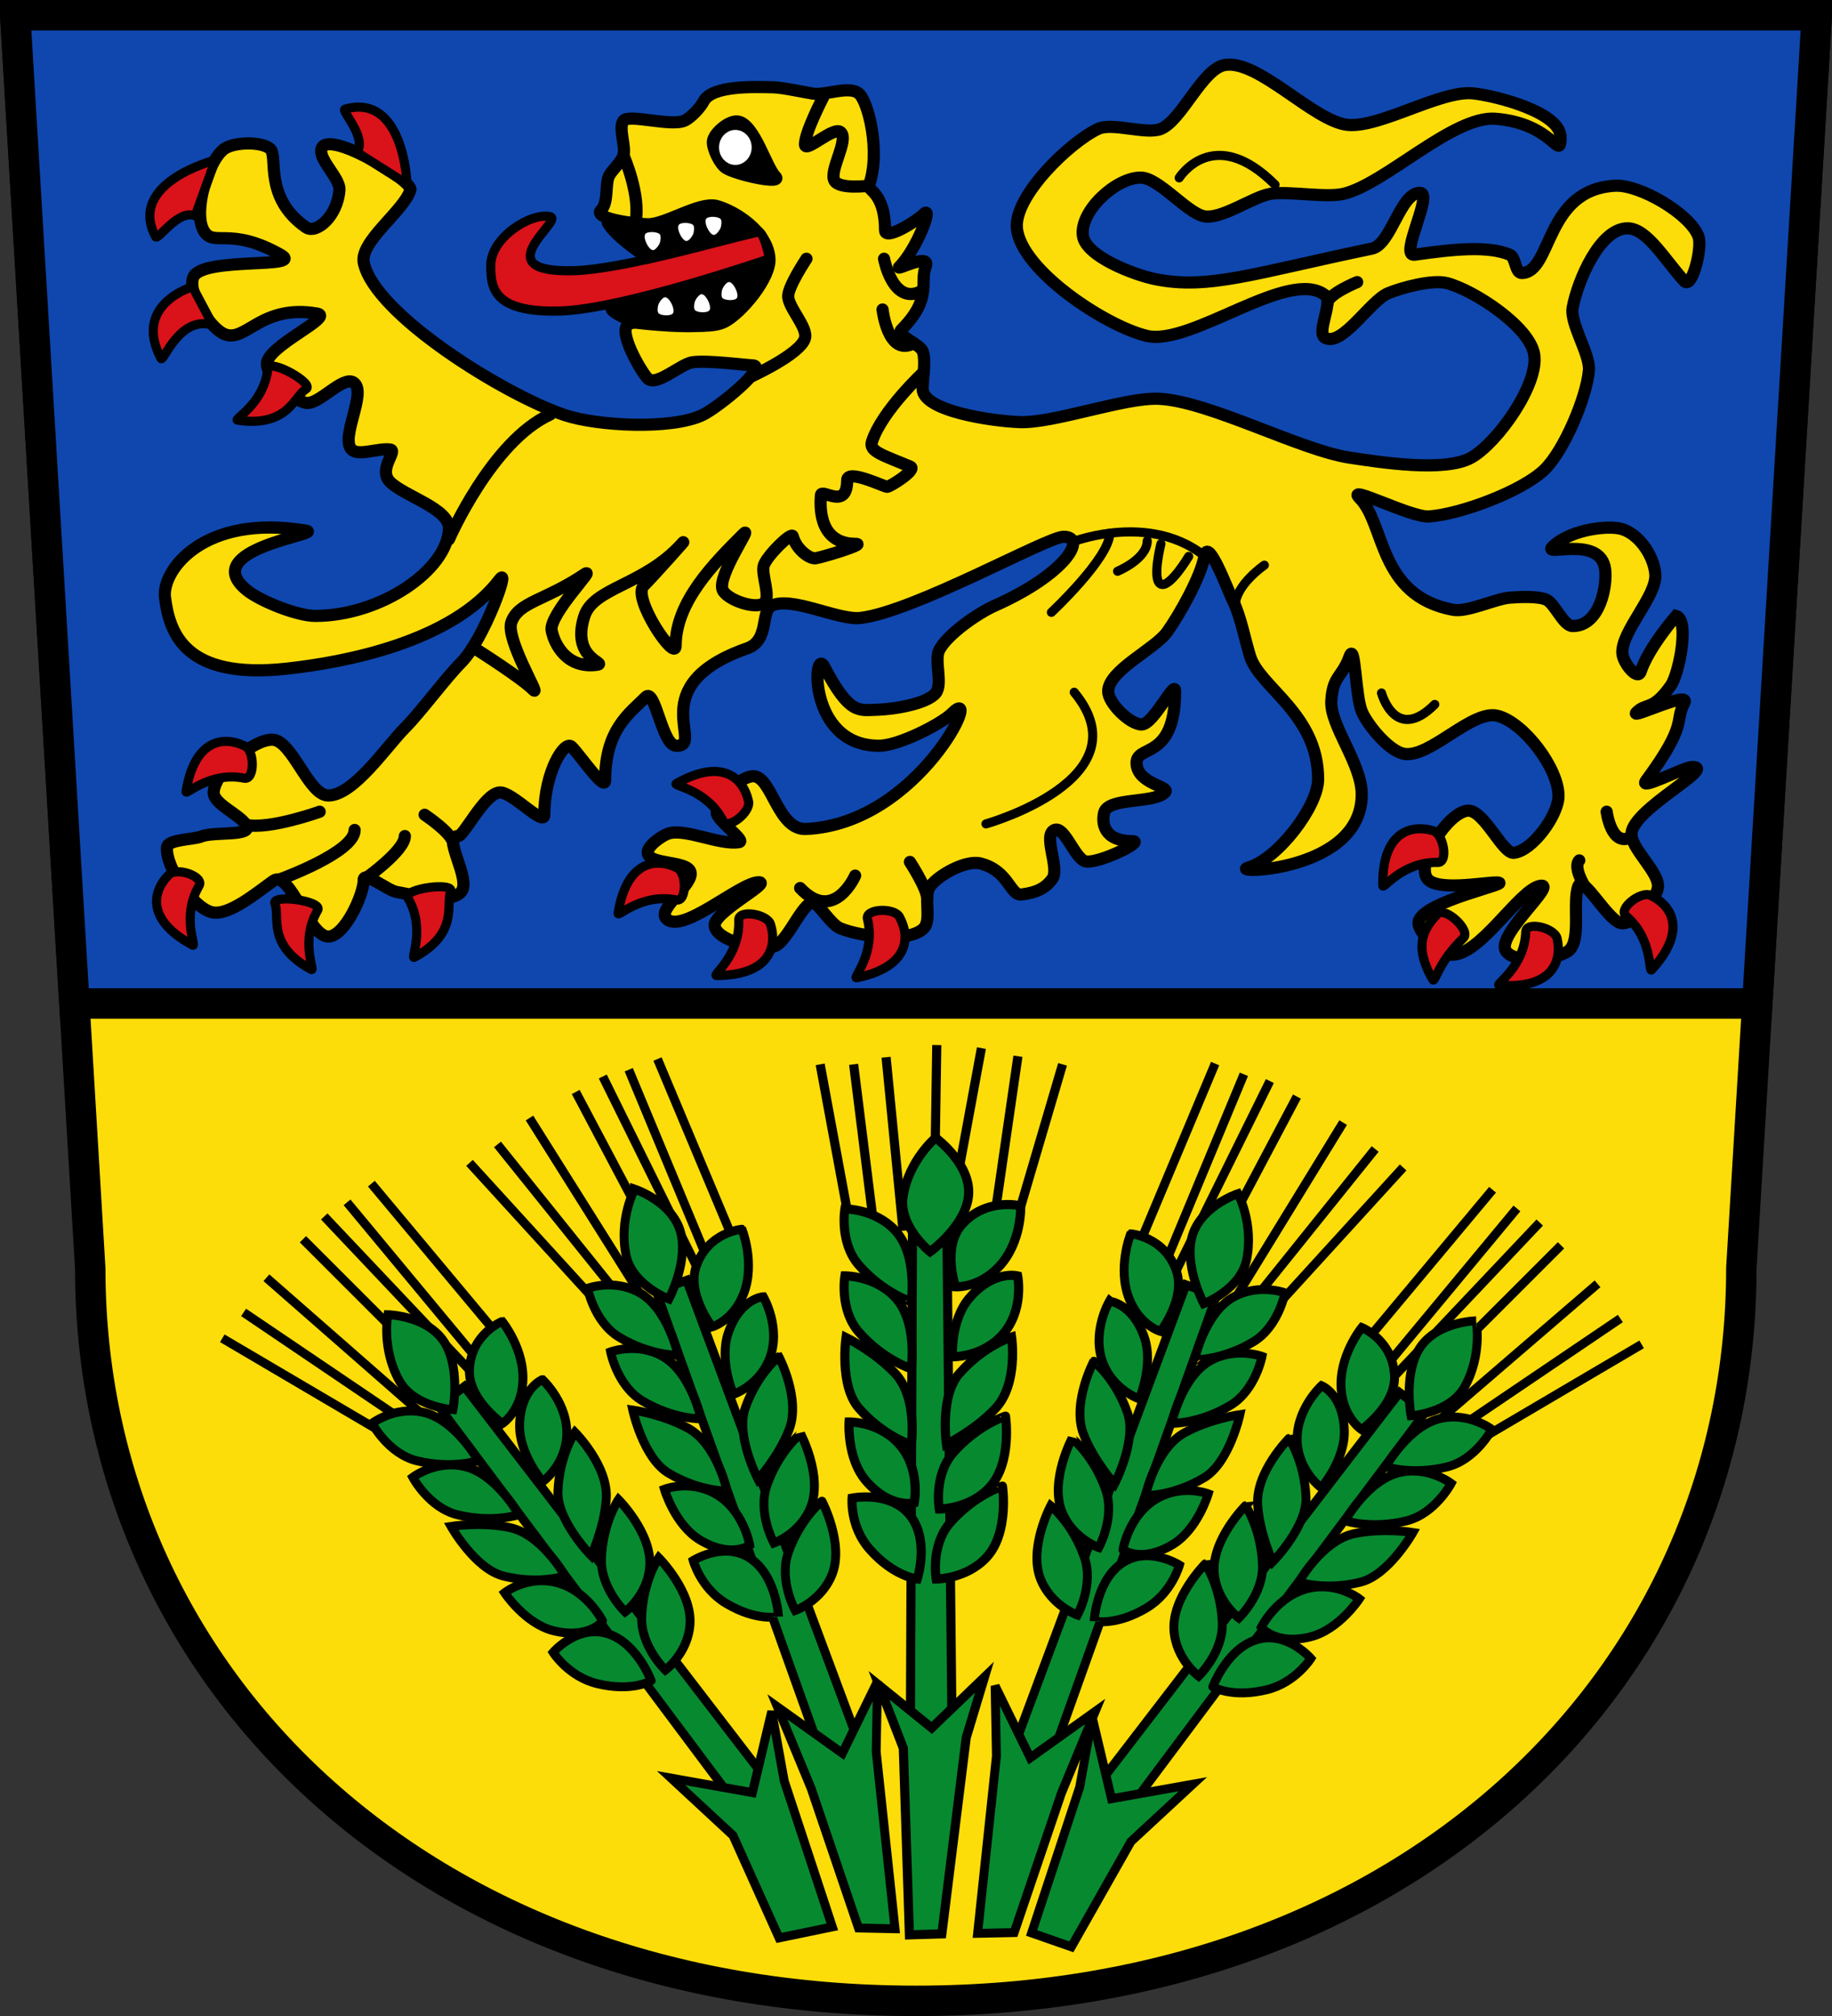 <?xml version="1.0" encoding="utf-8"?>
<!-- Generator: Adobe Illustrator 13.0.0, SVG Export Plug-In . SVG Version: 6.00 Build 14948)  -->
<!DOCTYPE svg PUBLIC "-//W3C//DTD SVG 1.1//EN" "http://www.w3.org/Graphics/SVG/1.1/DTD/svg11.dtd">
<svg version="1.1"
	 id="Wappen_Landkreis_Wolfenbüttel" xmlns:rdf="http://www.w3.org/1999/02/22-rdf-syntax-ns#" xmlns:dc="http://purl.org/dc/elements/1.1/" xmlns:inkscape="http://www.inkscape.org/namespaces/inkscape" xmlns:cc="http://creativecommons.org/ns#" xmlns:sodipodi="http://sodipodi.sourceforge.net/DTD/sodipodi-0.dtd" xmlns:svg="http://www.w3.org/2000/svg" inkscape:output_extension="org.inkscape.output.svg.inkscape" inkscape:version="0.46" sodipodi:version="0.32" sodipodi:docname="Wappen Landkreis Oldenburg_rasukopiert.svg"
	 xmlns="http://www.w3.org/2000/svg" xmlns:xlink="http://www.w3.org/1999/xlink" x="0px" y="0px" width="602.127px"
	 height="662.361px" viewBox="0 0 602.127 662.361" enable-background="new 0 0 602.127 662.361" xml:space="preserve">
<rect x="0" y="0" width="602.127" height="662.361" fill="#333333" stroke="none"/>
<g id="Schild_2_">
	<path id="Schild" fill="#FCDD09" stroke="#000000" stroke-width="10" d="M5,5l24.658,411.636
		c0,133.453,108.441,240.728,271.413,240.728c162.973,0,271.261-107.272,271.261-240.728L597.127,5H5z"/>
	<path id="Schildkopf" fill="#0F47AF" stroke="#000000" stroke-width="10" d="M577.571,329.681L597.127,5H5l19.449,324.681H577.571z
		"/>
</g>
<g id="Löwe">
	<path fill="#FCDD09" stroke="#000000" stroke-width="4" d="M204.897,39.681c1.692-2.309,15.38,1.914,20,0
		c2.069-0.857,5.32-4.336,6.333-6.333c2.744-5.411,17.038-4.798,23-4.667c2.977,0.066,10.048,1.617,12.99,2.081
		c4.116,0.649,11.771-2.703,15.01-0.081c3.112,2.52,7.333,19.333,3.333,30.333c-0.528,1.452,5.333,2.333,5.333,14.667
		c0,3.436,10.278-2.945,12.667-5.333c3.375-3.375-2.167,11.5-8,17.333c-1.532,1.532,10.661-5.006,8.667,0
		c-2.051,5.147,2.333,10.333-8,20.667c-1.75,1.75,6.053,4.714,7,7c1.18,2.848,0,9.25,0,12.333c0,7.394,23.013,10.694,32,11
		c11.238,0.383,34.434-8.174,45.667-7.667c16.378,0.74,46.454,16.889,62.666,19.333c9.889,1.491,31.284,4.902,40,0
		c8.67-4.876,22.357-24.197,20.667-34c-1.57-9.106-19.728-20.991-28.667-23.333c-4.744-1.243-14.805,1.451-19.333,3.333
		c-5.851,2.432-15.038,17.575-20.667,14.667c-3.109-1.606,2.735-11.816,0-14c-11.754-9.383-44.036,16.821-58.666,13.333
		c-13.472-3.212-41.322-21.549-42.667-35.333c-1.023-10.493,17.143-28.147,26.667-32.667c4.667-2.215,15.894,1.977,20.666,0
		c6.859-2.841,13.678-19.774,21-21c11.064-1.853,29.177,18.499,40.334,19.667c10.593,1.109,30.745-11.496,41.333-10.333
		c7.965,0.874,28.667,6.333,28.667,14.333c0,8.489-2.207-4.464-21.334-6c-13.894-1.115-36.426,21.5-50,24.667
		c-5.843,1.363-18.077-0.961-24,0c-5.723,0.929-16.357,8.665-22,7.333c-5.735-1.354-14.774-12.667-20.666-12.667
		c-8.132,0-19.977,10.927-19,19c0.831,6.866,16.891,12.941,23.666,14.333c17.64,3.625,32.667-1.968,71.334-10
		c6.346-1.318,9.322-18.333,15.804-18.333c4.567,0-6.949,21.064-1.804,20.333c12.841-1.825,24.097-2.998,31.333,0
		c1.96,0.812,1.758,6,3.879,6c10.136,0,7.454-27.465,30.788-28.667c7.993-0.412,24.532,9.17,27.333,16.667
		c1.347,3.604-2.074,17.51-4.667,14.667c-6.346-6.96-12.233-17.364-18.666-17.333c-9.067,0.043-16.304,17.092-18,26
		c-0.998,5.242,5.785,15.35,5.333,20.667c-0.758,8.92-8.216,26.459-14.667,32.667c-7.382,7.103-27.775,14.695-38,15.333
		c-5.851,0.366-27.612-10.946-22.666-6c8.449,8.449,6,32,30.666,36.667c4.689,0.887,13.908-3.629,18.667-4
		c2.995-0.233,9.257-0.559,12,0.667c2.798,1.25,5.603,8.667,8.667,8.667c9.025,0,11.374-13.339,10.666-18.667
		c-1.506-11.333-20.66-4.007-17.333-7.333c5.296-5.296,16.707-7.042,21.916-6.083c6.144,1.13,11.452,8.854,11.917,15.083
		c0.532,7.13-11.365,18.87-10.833,26c0.236,3.173,4.997,9.02,6,6c2.692-8.109,11.667-18.333,11.667-18.333
		c4.48,1.305,0.932,19.1-1.759,22.913c-5.958,8.445-7.991,5.504-11.241,8.754c-2.695,2.695,18.166-7.583,15.666-3
		c-3.326,6.098,1.5,6.417-12.542,25.458c-2.702,3.664,12.4-4.5,15.209-4.5c8.2,0-19.153,13.551-20,21.708
		c-0.516,4.968,9.504,13.076,8.667,18c-0.691,4.067-7.542,11.667-11.667,11.667c-4.36,0-12.816-16.1-14.417-12.334
		c-2.15,5.06,1.083,17.95-3.25,21.333c-4.072,3.179-18.005,4.428-20.666,0c-3.111-5.176,17.277-22.397,11.333-21.333
		c-6.986,1.25-20.072,23.453-29.375,22.625c-3.287-0.293-11.015-7.348-10.625-10.625c0.831-6.982,32.615-13.083,25.583-13.083
		c-4.417,0-20.299,3.063-22.916-1.583c-3.156-5.604,6.948-21.229,13.333-22c5.382-0.65,11.583,14.247,15.333,13.833
		c6.163-0.679,14.528-12.301,14.667-18.5c0.202-9.012-11.269-24.262-20-26.5c-8.377-2.147-22.119,13.812-30.667,12.5
		c-4.893-0.751-12.105-9.427-14-14c-2.104-5.082-2.15-23.18-4-18c-2.5,7-5.533,6.25-6,14.667c-0.446,8.051,10,20.498,10,30.667
		c0,25.667-44.462,26.096-37.25,24c9.75-2.833,22.907-20.127,22.917-29c0.023-21.333-19.095-30.098-22.333-40.333
		c-1.571-4.967-3.161-13.2-5.459-17.875c-1.924-3.913-8.375-21.625-9.541-15.125c-1.23,6.86-8.273,19.335-12.334,25
		c-3.981,5.555-19.148,12.5-19.333,19.333c-0.104,3.888,7.111,11,11,11s11-14.889,11-11c0,23.334-13.167,17.234-12.667,24
		c0.492,6.667,11.318,7.349,9.334,9.333c-3.727,3.727-18.789,1.537-20,6.667c-0.759,3.211-0.334,9.333,9.333,9.333
		c4.18,0-11.227,7.446-15.333,6.667c-3.589-0.682-6.972-11.764-10.333-10.333c-3.911,1.665,1.785,12.527-0.667,16
		c-2.128,3.014-5.129,4.597-10.162,5.191c-3.745,0.442-4.172-7.857-13.504-10.191c-4.709-1.177-13.578,3.625-16.501,7.5
		c-2.409,3.193,0.661,11.005-2.167,13.833c-4.832,4.832-21.02,2.615-27.333,0c-2.613-1.083-5.171-5.171-8-8
		c-3.5-3.5-9.177,12.888-14,14c-4.982,1.149-18.185-1.685-19.333-6.667c-1.006-4.364,18.978-14.5,14.5-14.5
		c-6.222,0-25.536,17.575-30.5,11.833c-2.828-3.271,9.452-11.261,8-15.333c-1.279-3.587-13.28-2.261-14-6
		c-0.423-2.199,4.265-5.477,6.333-6.333c5.466-2.264,17.045,3.738,23.667,2.667c2.502-0.405-7.304-7.132-7.333-9.667
		c-0.049-4.242,7.757-12,12-12c6.128,0,8.009,17.75,17.333,17.333c37.334-1.667,58.823-48.823,48.001-38
		c-3.397,3.397-17.435,10.667-24,10.667c-23.667,0-21.652-33.012-18-26c8.333,16,11.528,14.275,17.167,14.167
		c5.499-0.106,16.615-1.904,19.5-5.5c2.398-2.99-0.615-10.773,1.167-14.167c2.729-5.199,12.798-12.122,18.167-14.5
		c23.333-10.333,30.68-22.667,22.666-22.667c-5.333,0-48.851,24.473-66.667,26.667c-7.346,0.904-22.695-7.273-29.333-4
		c-3.616,1.783-0.603,11.412-8,14c-34.867,12.201-13.438,32.354-23.333,32c-4.714-0.168-6.833-19.167-10-16
		c-5.376,5.376-13.333,10.667-13.333,27.333c0,3.889-8.25-8.25-11-11c-2.348-2.348-9,8.333-9,22.333
		c0,4.099-10.576-7.607-14.667-7.333c-5.028,0.336-11.732,14.333-13.667,14.333c-5.426,0,4.465,14.158,1,18.333
		c-3.406,4.104-16.085,0.952-21.333,0c-2.803-0.508-10.667-6.848-10.667-4c0,4.667-5.913,18.014-11.333,18.667
		c-6.436,0.775-13.049-22.087-18.333-18.333c-5.632,4-14.807,11.74-20.333,10.333c-6.272-1.596-15.258-14.888-14.667-21.333
		c0.237-2.582,8.771-2.508,11.167-3.5c4.312-1.786,17.292,0.132,14.833-3.833c-2.161-3.484-10.769-6.897-10.667-10.667
		c0.177-6.489,12.844-17.51,19.333-17.333c6.479,0.177,11.852,18.333,18.333,18.333c8.368,0,19.25-16.25,25.167-22.167
		c5-5,13.5-16.5,18.5-21.5c7.5-7.5,16.362-32.207,12.667-27.333c-15.667,20.667-51.137,27.279-70,29.333
		c-33.667,3.667-38.515-11.852-40-23.333c-1.149-8.883,12.667-27.667,46.333-22c6.218,1.046-35.957,6-19.5,19.5
		c4.481,3.676,16.705,8.5,22.5,8.5c21.667,0,43.553-15.124,44-28.667c0.216-6.564-14.689-10.689-19.333-15.333
		c-4.167-4.167,2.643-10.317,0-10.667c-3.945-0.522-10.462,2.273-12.667,0c-3.832-3.95,5.21-18.896,0.667-22
		c-3.515-2.401-11.488,7.477-15.667,6.667c-4.455-0.864-12.833-8.295-12.833-12.833c0-5.833,22.398-15.482,16.5-16.5
		c-18.667-3.222-23.543,9.955-30.667,6.667c-4.807-2.219-12.131-13.82-10-18.667c2.978-6.771,37-2.635,28.667-7.333
		c-16.916-9.537-22.091-2.203-25.333-8c-3.354-5.997,1.25-22.438,6.667-26.667c3.021-2.359,12.623-2.71,15.333,0
		c2.475,2.475-2.287,15.954,11.667,25.667c3.391,2.36,10.412-3.667,11-12.333c0.237-3.496-6-9.163-6-12.667
		c0-8.667,30.222,9.627,29.333,12.667c-1.997,6.834-16.826,17.038-15.333,24c3.644,17,46.378,43.407,66,50
		c10.743,3.61,35.103,4.875,45.333,0c5.213-2.484,22.108-16.333,16.333-16.333c-1.667,0-14.798-1.73-19.667-1
		c-3.858,0.579-11.908,8.092-14.667,5.333c-2.167-2.167-10.46-16.385-6-18c6.331-2.292,24.411,3.003,31.333-0.667
		c5.598-2.967,15.028-14.341,14.667-20.667c-0.515-9-11.416-15.738-17.333-17.333c-5.66-1.526-16.806,6.107-22.667,6
		c-4.006-0.073-18.167-1.833-15.333-4.667c2.523-2.523,1.25-8.791,2.667-11.333c1.147-2.06,3.958-4.418,4.667-6.667
		C205.762,48.27,203.197,42.001,204.897,39.681z"/>
	<path fill="none" stroke="#000000" stroke-width="3" stroke-linecap="round" stroke-linejoin="round" stroke-miterlimit="60" d="
		M353.064,227.431c23.549,28.502-29,43.25-29,43.25"/>
	<path fill="none" stroke="#000000" stroke-width="3" stroke-linecap="round" stroke-linejoin="round" stroke-miterlimit="60" d="
		M415.564,185.681c0,0-9.563,6.5-9.563,13.379"/>
	<path fill="none" stroke="#000000" stroke-width="3" stroke-linecap="round" stroke-linejoin="round" stroke-miterlimit="60" d="
		M454.064,227.681c0,0,4.5,16.75,17.5,3.75"/>
	<path fill="none" stroke="#000000" stroke-width="3" stroke-linecap="round" stroke-linejoin="round" stroke-miterlimit="60" d="
		M387.564,58.431c0,0,11.25-18,31.5,2.25"/>
	<path fill="none" stroke="#000000" stroke-width="3" stroke-linecap="round" stroke-linejoin="round" stroke-miterlimit="60" d="
		M352.616,178c0,0,4.997-1.947,12.139-2.827c8.894-1.096,21.112-0.535,31.143,7.507"/>
	<path fill="none" stroke="#000000" stroke-width="3" stroke-linecap="round" stroke-linejoin="round" stroke-miterlimit="60" d="
		M345.564,201.181c0,0,19.191-17.927,19.191-26.007"/>
	<path fill="none" stroke="#000000" stroke-width="3" stroke-linecap="round" stroke-linejoin="round" stroke-miterlimit="60" d="
		M381.564,178.681c0,0-3.061,11.982,0,13.25c2.98,1.234,9.125-9.125,9.125-9.125"/>
	<path fill="none" stroke="#000000" stroke-width="3" stroke-linecap="round" stroke-linejoin="round" stroke-miterlimit="60" d="
		M367.314,187.681c0,0,9.75-4,9.75-10"/>
	<path fill="none" stroke="#000000" stroke-width="4" stroke-linecap="round" stroke-linejoin="round" stroke-miterlimit="60" d="
		M147.564,177.181c0,0,14-32.25,33.25-41"/>
	<path fill="none" stroke="#000000" stroke-width="4" stroke-linecap="round" stroke-linejoin="round" stroke-miterlimit="60" d="
		M157.064,213.681c0,0,14.289,9.039,18.25,13c2.625,2.625-9.188-16.73-7.25-22.25c2.376-6.771,11-7,24-15.75
		c4.438-2.987-11.794,13.254-10.75,18.5c0.905,4.548,5,12.5,14.75,11.25c4.089-0.524-8.617-1.748-4-16c3.07-9.478,19.5-10,32-23.75
		c3.125-3.438-8.875,10.125-12.5,13.75c-3.954,3.954,10.5,25.342,10.5,19.75c0-14.5,12.566-27.066,22.25-36.75
		c3.481-3.481-8.927,14.084-6.75,18.5c1.564,3.174,10.647,6.343,13.5,4.25c2.52-1.849-1.024-9.547,0-12.5
		c1.1-3.173,9.093-11.038,9.5-9.5c1.125,4.25,5.25,7.25,7.25,7.25c1.414,0,17.078-4.75,13.5-4.75c-11.75,0-11.899-11.09-11.5-16
		c0.193-2.378,8.625,5.125,8.625-4.875c0-3.881,12.125,2.125,13.125,2.125s9.953-5.646,7.625-6.625
		c-8.875-3.732-13.625-4.962-12.625-8.125c3.219-10.183,17.054-22.961,17.054-22.961"/>
	<path fill="none" stroke="#000000" stroke-width="4" stroke-linecap="round" stroke-linejoin="round" stroke-miterlimit="60" d="
		M446.064,92.681c0,0-9.769,3.981-9.769,6.983"/>
	<path fill="none" stroke="#000000" stroke-width="4" stroke-linecap="round" stroke-linejoin="round" stroke-miterlimit="60" d="
		M265.064,85.014c0,0-5.858,8.778-6,12.167c-0.158,3.757,6.58,10.398,5.5,14c-1.579,5.267-17.979,12.671-17.979,12.671"/>
	<path fill="none" stroke="#000000" stroke-width="4" stroke-linecap="round" stroke-linejoin="round" stroke-miterlimit="60" d="
		M290.064,101.681c0,0,1.789,15.789,10.297,11.059"/>
	<path fill="none" stroke="#000000" stroke-width="4" stroke-linecap="round" stroke-linejoin="round" stroke-miterlimit="60" d="
		M290.564,85.014c0,0,2.951,16.117,12.857,10.334"/>
	<path fill="none" stroke="#000000" stroke-width="4" stroke-linecap="round" stroke-linejoin="round" stroke-miterlimit="60" d="
		M270.564,31.931c0,0-6,11.5-6,15.5c0,3.103,9.471-6.105,11.75-4c2.795,2.582-4.007,12.779-2.007,16.016
		c1.749,2.83,11.257,1.568,11.257,1.568"/>
	<path stroke="#000000" stroke-width="4" stroke-linecap="round" stroke-linejoin="round" stroke-miterlimit="60" d="
		M234.314,46.431c0.251-2.64,5.311-6.977,8.25-6.5c5.373,0.872,9.25,15,12.25,18c2.913,2.913-12.785-0.521-16.25-2.75
		C236.595,53.915,234.092,48.76,234.314,46.431z"/>
	
		<ellipse fill="#FFFFFF" stroke="#FFFFFF" stroke-width="4" stroke-linecap="round" stroke-linejoin="round" stroke-miterlimit="60" cx="241.689" cy="48.431" rx="3.375" ry="3.75"/>
	<path fill="none" stroke="#000000" stroke-width="4" stroke-linecap="round" stroke-linejoin="round" stroke-miterlimit="60" d="
		M204.897,51.014c0,0,5.917,13.304,3.896,22.349"/>
	<path fill="none" stroke="#000000" stroke-width="4" stroke-linecap="round" stroke-linejoin="round" stroke-miterlimit="60" d="
		M105.064,266.681c0,0-16.431,5.931-24.167,4.333"/>
	<path fill="none" stroke="#000000" stroke-width="4" stroke-linecap="round" stroke-linejoin="round" stroke-miterlimit="60" d="
		M91.677,289.005c0,0,24.887-8.883,24.887-16.324"/>
	<path fill="none" stroke="#000000" stroke-width="4" stroke-linecap="round" stroke-linejoin="round" stroke-miterlimit="60" d="
		M119.564,289.014c0,0,13.5-9.411,13.5-14.333"/>
	<path fill="none" stroke="#000000" stroke-width="4" stroke-linecap="round" stroke-linejoin="round" stroke-miterlimit="60" d="
		M139.564,267.681c0,0,9.389,6.22,9.389,9.572"/>
	<path fill="none" stroke="#000000" stroke-width="4" stroke-linecap="round" stroke-linejoin="round" stroke-miterlimit="60" d="
		M299.064,283.181c0,0,5.669,8.674,5.669,11.99"/>
	<path fill="none" stroke="#000000" stroke-width="4" stroke-linecap="round" stroke-linejoin="round" stroke-miterlimit="60" d="
		M281.064,287.681c0,0-6.931,15.891-18.083,4.083"/>
	<path fill="none" stroke="#000000" stroke-width="4" stroke-linecap="round" stroke-linejoin="round" stroke-miterlimit="60" d="
		M528.064,266.681c0,0,1.532,12.032,8.238,8.239"/>
	<path fill="none" stroke="#000000" stroke-width="4" stroke-linecap="round" stroke-linejoin="round" stroke-miterlimit="60" d="
		M520.728,291.014c0,0-3.788-6.209-1.664-8.333"/>
	<path fill="#DA121A" stroke="#000000" stroke-width="3" d="M180.814,71.181c-6.14-1.438-19.5,6.75-19.5,16
		c0,6.813,0.25,15.651,22.75,15c20.977-0.607,68.833-17.167,68.833-17.167s-1.769-9.708-4.161-9.031
		c-10.422,2.948-44.603,12.502-59.922,12.947C158.689,89.806,185.553,72.291,180.814,71.181z"/>
	<path stroke="#000000" stroke-width="3" d="M240.064,69.931l-8.209-2.25l-18.374,6.5l-14.167-2.746c0,0-0.237,1.556,0,1.996
		c2.597,4.82,13.419,11.772,13.419,11.772l35.373-8.73L240.064,69.931z"/>
	<path fill="#FFFFFF" d="M212.064,76.931c0.634-1.004,3.91-0.84,4.75,0c0.53,0.53,0.287,2.307,0,3
		c-0.304,0.735-1.459,2.339-2.25,2.25C213.119,82.017,211.288,78.16,212.064,76.931z"/>
	<path fill="#FFFFFF" d="M223.064,73.931c0.634-1.004,3.91-0.84,4.75,0c0.53,0.53,0.287,2.307,0,3
		c-0.304,0.735-1.459,2.339-2.25,2.25C224.119,79.017,222.288,75.16,223.064,73.931z"/>
	<path fill="#FFFFFF" d="M232.064,71.931c0.634-1.004,3.91-0.84,4.75,0c0.53,0.53,0.287,2.307,0,3
		c-0.304,0.735-1.459,2.339-2.25,2.25C233.119,77.017,231.288,73.16,232.064,71.931z"/>
	<path stroke="#000000" stroke-width="3" d="M200.545,101.829c1.242,2.098,8.549,4.69,8.549,4.69s20.598,2.563,26.785,0
		c5.244-2.172,16.053-16.053,16.053-16.053l-1.29-3.932l-45.597,14.378l-4.5,0.583C200.545,101.495,200.502,101.757,200.545,101.829
		z"/>
	<path fill="#FFFFFF" d="M221.206,102.894c-0.628,1.007-3.905,0.863-4.75,0.028c-0.533-0.527-0.301-2.306-0.018-3
		c0.3-0.737,1.446-2.348,2.237-2.264C220.12,97.813,221.974,101.66,221.206,102.894z"/>
	<path fill="#FFFFFF" d="M233.206,101.894c-0.628,1.007-3.905,0.863-4.75,0.028c-0.533-0.527-0.301-2.306-0.018-3
		c0.3-0.737,1.446-2.348,2.237-2.264C232.12,96.813,233.974,100.66,233.206,101.894z"/>
	<path fill="#FFFFFF" d="M242.206,97.894c-0.628,1.007-3.905,0.863-4.75,0.028c-0.533-0.527-0.301-2.306-0.018-3
		c0.3-0.737,1.446-2.348,2.237-2.264C241.12,92.813,242.974,96.66,242.206,97.894z"/>
	<path fill="#DA121A" stroke="#000000" stroke-width="3" d="M113.397,35.847c19.445-5.387,20.383,24.616,20.383,24.616
		l-16.47-10.425C120.73,45.014,111.897,36.263,113.397,35.847z"/>
	<path fill="#DA121A" stroke="#000000" stroke-width="3" d="M51.149,77.786c-9.458-17.824,19.634-25.217,19.634-25.217L64.16,70.9
		C58.516,68.646,51.879,79.161,51.149,77.786z"/>
	<path fill="#DA121A" stroke="#000000" stroke-width="3" d="M52.929,117.786c-9.458-17.824,10.339-23.571,10.339-23.571
		l6.721,12.637C59.064,103.347,53.659,119.161,52.929,117.786z"/>
	<path fill="#DA121A" stroke="#000000" stroke-width="3" d="M78.085,138.049c16.646,2.465,18.708-8.024,22.479-10.199
		c3.1-1.788-12.143-10.271-12.53-6.714C86.762,132.815,76.545,137.821,78.085,138.049z"/>
	<path fill="#DA121A" stroke="#000000" stroke-width="3" d="M136.168,314.525c14.832-7.949,10.231-17.599,11.96-21.594
		c1.421-3.284-15.873-1.002-14.063,2.084C140.011,305.148,134.796,315.26,136.168,314.525z"/>
	<path fill="#DA121A" stroke="#000000" stroke-width="3" d="M102.329,318.525c-14.832-7.949-10.231-17.599-11.96-21.594
		c-1.421-3.284,15.873-1.002,14.063,2.084C98.485,309.148,103.7,319.26,102.329,318.525z"/>
	<path fill="#DA121A" stroke="#000000" stroke-width="3" d="M63.329,310.525c-14.832-7.949-13.694-17.273-7.774-23.193
		c2.53-2.53,11.687,0.597,9.876,3.683C59.485,301.148,64.7,311.26,63.329,310.525z"/>
	<path fill="#DA121A" stroke="#000000" stroke-width="3" d="M61.145,260.05c2.675-16.613,11.86-18.58,19.387-14.916
		c3.217,1.566,3.249,11.242-0.259,10.538C68.755,253.357,60.898,261.586,61.145,260.05z"/>
	<path fill="#DA121A" stroke="#000000" stroke-width="3" d="M203.146,300.05c2.675-16.613,11.859-18.58,19.387-14.916
		c3.217,1.566,3.248,11.242-0.26,10.538C210.755,293.357,202.898,301.586,203.146,300.05z"/>
	<path fill="#DA121A" stroke="#000000" stroke-width="3" d="M222.276,257.434c14.652-8.275,21.919-2.324,23.752,5.845
		c0.783,3.491-6.76,9.552-8.397,6.371C232.254,259.205,220.92,258.198,222.276,257.434z"/>
	<path fill="#DA121A" stroke="#000000" stroke-width="3" d="M454.477,290.955c-0.229-16.826,8.479-20.346,16.526-18.035
		c3.438,0.989,5.137,10.515,1.56,10.425C460.819,283.051,454.497,292.51,454.477,290.955z"/>
	<path fill="#DA121A" stroke="#000000" stroke-width="3" d="M281.564,321.252c16.482-3.395,18.047-12.656,14.06-20.018
		c-1.706-3.145-11.374-2.756-10.517,0.719C287.92,313.359,280.04,321.566,281.564,321.252z"/>
	<path fill="#DA121A" stroke="#000000" stroke-width="3" d="M235.484,320.497c16.828-0.043,20.207-8.807,17.767-16.816
		c-1.045-3.422-10.597-4.966-10.45-1.391C243.284,314.028,233.928,320.501,235.484,320.497z"/>
	<path fill="#DA121A" stroke="#000000" stroke-width="3" d="M542.843,318.629c11.369-12.407,7.213-20.83-0.33-24.461
		c-3.226-1.549-10.833,4.43-8.104,6.744C543.37,308.509,541.792,319.775,542.843,318.629z"/>
	<path fill="#DA121A" stroke="#000000" stroke-width="3" d="M492.729,323.688c16.778,1.299,20.846-7.167,19.054-15.344
		c-0.77-3.495-10.168-5.796-10.307-2.221C501.022,317.862,491.179,323.567,492.729,323.688z"/>
	<path fill="#DA121A" stroke="#000000" stroke-width="3" d="M470.901,321.822c-5.845-10.029-3.827-16.121,1.59-21.538
		c2.529-2.53,11.077,5.423,8.492,7.896C472.492,316.301,471.684,323.166,470.901,321.822z"/>
</g>
<g id="Ähren">
	<g id="Ähre_rechts">
		<polygon fill="#078930" stroke="#000000" stroke-width="2.922" points="242.047,592.913 144.124,461.924 152.628,455.516 
			251.897,584.647 		"/>
		<polygon fill="#078930" stroke="#000000" stroke-width="2.922" points="220.564,584.181 247.3,588.955 253.64,562.257 
			257.764,585.149 273.564,633.059 256.064,636.681 240.919,603.036 		"/>
		<line fill="#078930" stroke="#000000" stroke-width="2.922" x1="73.064" y1="439.681" x2="127.651" y2="471.809"/>
		<line fill="#078930" stroke="#000000" stroke-width="2.922" x1="80.064" y1="431.181" x2="133.163" y2="467.102"/>
		<line fill="#078930" stroke="#000000" stroke-width="2.922" x1="87.564" y1="419.793" x2="137.564" y2="463.575"/>
		<line fill="#078930" stroke="#000000" stroke-width="2.922" x1="99.564" y1="407.145" x2="127.157" y2="434.722"/>
		<line fill="#078930" stroke="#000000" stroke-width="2.922" x1="106.564" y1="399.657" x2="154.288" y2="450.09"/>
		<line fill="#078930" stroke="#000000" stroke-width="2.922" x1="114.064" y1="395.021" x2="155.293" y2="444.674"/>
		<line fill="#078930" stroke="#000000" stroke-width="2.922" x1="122.064" y1="388.878" x2="164.064" y2="439.137"/>
		<path fill="#078930" stroke="#000000" stroke-width="2.922" d="M196.24,553.141c-9.424-2.313-14.446-10.262-14.446-10.262
			s7.27-8.434,16.569-6.492c10.67,2.229,15.652,15.816,15.652,15.816S207.747,555.964,196.24,553.141z"/>
		<path fill="#078930" stroke="#000000" stroke-width="2.922" d="M181.985,535.783c-9.424-2.313-16.13-12.495-16.13-12.495
			s6.962-5.482,16.262-3.541c10.67,2.229,15.958,12.864,15.958,12.864S193.49,538.606,181.985,535.783z"/>
		<path fill="#078930" stroke="#000000" stroke-width="2.922" d="M165.56,517.822c-9.424-2.313-17.315-16.343-17.315-16.343
			s9.913-1.566,19.213,0.376c10.669,2.228,18.273,15.936,18.273,15.936S177.066,520.646,165.56,517.822z"/>
		<path fill="#078930" stroke="#000000" stroke-width="2.922" d="M150.372,497.666c-9.424-2.313-14.702-12.311-14.702-12.311
			s7.3-5.599,16.6-3.656c10.669,2.228,18.273,15.936,18.273,15.936S161.877,500.489,150.372,497.666z"/>
		<path fill="#078930" stroke="#000000" stroke-width="2.922" d="M137.006,479.929c-9.424-2.313-14.702-12.312-14.702-12.312
			s7.3-5.598,16.6-3.655c10.669,2.227,18.273,15.936,18.273,15.936S148.511,482.752,137.006,479.929z"/>
		<path fill="#078930" stroke="#000000" stroke-width="2.922" d="M154.288,450.09c-0.375,9.695,10.844,17.596,10.844,17.596
			s5.997-3.89,6.694-13.364c0.799-10.87-6.775-20.179-6.775-20.179S154.744,438.252,154.288,450.09z"/>
		<path fill="#078930" stroke="#000000" stroke-width="2.922" d="M170.791,467.846c-0.375,9.696,7.564,18.949,7.564,18.949
			s7.189-5.182,7.886-14.656c0.8-10.87-7.967-18.887-7.967-18.887S171.246,456.008,170.791,467.846z"/>
		<path fill="#078930" stroke="#000000" stroke-width="2.922" d="M183.385,489.957c-0.375,9.696,10.937,21.148,10.937,21.148
			s4.238-9.097,4.935-18.572c0.8-10.871-10.281-21.958-10.281-21.958S183.842,478.119,183.385,489.957z"/>
		<path fill="#078930" stroke="#000000" stroke-width="2.922" d="M197.681,512.051c-0.375,9.695,7.781,17.524,7.781,17.524
			s7.394-5.473,8.09-14.948c0.8-10.871-10.281-21.958-10.281-21.958S198.138,500.211,197.681,512.051z"/>
		<path fill="#078930" stroke="#000000" stroke-width="2.922" d="M210.904,531.159c-0.375,9.696,7.782,17.525,7.782,17.525
			s7.394-5.474,8.09-14.949c0.799-10.869-10.282-21.957-10.282-21.957S211.362,519.321,210.904,531.159z"/>
		<path fill="#078930" stroke="#000000" stroke-width="2.922" d="M131.223,453.599c4.851,8.726,17.626,9.543,17.626,9.543
			s2.381-12.229-2.094-20.939c-5.133-9.992-19.28-10.273-19.28-10.273S125.299,442.944,131.223,453.599z"/>
	</g>
	<g id="Ähre_halbrechts">
		<polygon fill="#078930" stroke="#000000" stroke-width="2.922" points="270.673,578.254 215.673,424.235 225.686,420.616 
			282.521,573.257 		"/>
		<polygon fill="#078930" stroke="#000000" stroke-width="2.922" points="255.518,560.779 276.86,576.02 288.419,552.372 
			287.981,575.465 294.169,633.681 282.165,633.436 266.615,587.597 		"/>
		<line fill="#078930" stroke="#000000" stroke-width="2.922" x1="154.315" y1="382.051" x2="197.019" y2="428.83"/>
		<line fill="#078930" stroke="#000000" stroke-width="2.922" x1="163.507" y1="375.989" x2="203.672" y2="425.955"/>
		<line fill="#078930" stroke="#000000" stroke-width="2.922" x1="174.029" y1="367.315" x2="210.083" y2="424.646"/>
		<line fill="#078930" stroke="#000000" stroke-width="2.922" x1="189.221" y1="358.763" x2="207.469" y2="393.243"/>
		<line fill="#078930" stroke="#000000" stroke-width="2.922" x1="198.115" y1="353.669" x2="228.87" y2="415.92"/>
		<line fill="#078930" stroke="#000000" stroke-width="2.922" x1="206.649" y1="351.447" x2="231.426" y2="411.04"/>
		<line fill="#078930" stroke="#000000" stroke-width="2.922" x1="216.103" y1="347.933" x2="241.439" y2="408.332"/>
		<path fill="#078930" stroke="#000000" stroke-width="2.922" d="M238.613,526.756c-8.324-4.986-10.783-14.062-10.783-14.062
			s9.432-5.918,17.747-1.323c9.541,5.271,10.299,19.724,10.299,19.724S248.778,532.843,238.613,526.756z"/>
		<path fill="#078930" stroke="#000000" stroke-width="2.922" d="M230.102,505.97c-8.325-4.985-11.734-16.69-11.734-16.69
			s8.269-3.189,16.583,1.404c9.54,5.271,11.462,16.993,11.462,16.993S240.265,512.057,230.102,505.97z"/>
		<path fill="#078930" stroke="#000000" stroke-width="2.922" d="M219.696,483.968c-8.325-4.984-11.734-20.717-11.734-20.717
			s9.935,1.422,18.25,6.018c9.54,5.271,12.771,20.61,12.771,20.61S229.859,490.055,219.696,483.968z"/>
		<path fill="#078930" stroke="#000000" stroke-width="2.922" d="M211.116,460.232c-8.325-4.985-10.424-16.094-10.424-16.094
			s8.624-3.201,16.94,1.395c9.54,5.271,12.769,20.61,12.769,20.61S221.28,466.319,211.116,460.232z"/>
		<path fill="#078930" stroke="#000000" stroke-width="2.922" d="M203.567,439.346c-8.325-4.986-10.424-16.096-10.424-16.096
			s8.625-3.199,16.94,1.396c9.54,5.271,12.77,20.611,12.77,20.611S213.731,445.432,203.567,439.346z"/>
		<path fill="#078930" stroke="#000000" stroke-width="2.922" d="M228.87,415.92c-3.215,9.154,5.182,20.009,5.182,20.009
			s6.876-1.95,10.332-10.8c3.965-10.152-0.531-21.279-0.531-21.279S232.792,404.741,228.87,415.92z"/>
		<path fill="#078930" stroke="#000000" stroke-width="2.922" d="M239.412,437.749c-3.215,9.155,1.647,20.336,1.647,20.336
			s8.396-2.835,11.854-11.684c3.965-10.152-2.052-20.395-2.052-20.395S243.333,426.57,239.412,437.749z"/>
		<path fill="#078930" stroke="#000000" stroke-width="2.922" d="M244.937,462.589c-3.215,9.155,4.222,23.432,4.222,23.432
			s6.729-7.445,10.187-16.296c3.965-10.153-3.358-24.012-3.358-24.012S248.859,451.41,244.937,462.589z"/>
		<path fill="#078930" stroke="#000000" stroke-width="2.922" d="M252.091,487.913c-3.214,9.154,2.274,19.038,2.274,19.038
			s8.679-3.053,12.134-11.902c3.966-10.154-3.358-24.012-3.358-24.012S256.014,476.732,252.091,487.913z"/>
		<path fill="#078930" stroke="#000000" stroke-width="2.922" d="M259.099,510.067c-3.213,9.156,2.275,19.041,2.275,19.041
			s8.678-3.055,12.135-11.904c3.965-10.151-3.36-24.011-3.36-24.011S263.023,498.89,259.099,510.067z"/>
		<path fill="#078930" stroke="#000000" stroke-width="2.922" d="M205.795,412.479c2.066,9.769,14.034,14.312,14.034,14.312
			s5.877-10.985,4.165-20.627c-1.962-11.062-15.398-15.496-15.398-15.496S203.272,400.554,205.795,412.479z"/>
	</g>
	<g id="Ähre_Mitte">
		<polygon fill="#078930" stroke="#000000" stroke-width="3" points="299.23,567.681 299.897,405.681 311.231,405.681 
			312.897,567.014 		"/>
		<polygon fill="#078930" stroke="#000000" stroke-width="3" points="288.897,553.681 306.231,567.681 323.564,551.015 
			317.564,570.908 309.564,635.348 298.897,635.681 296.897,574.348 		"/>
		<line fill="#078930" stroke="#000000" stroke-width="3" x1="269.564" y1="349.681" x2="279.564" y2="403.681"/>
		<line fill="#078930" stroke="#000000" stroke-width="3" x1="280.564" y1="349.681" x2="287.264" y2="403.242"/>
		<line fill="#078930" stroke="#000000" stroke-width="3" x1="291.23" y1="347.348" x2="296.814" y2="404.348"/>
		<line fill="#078930" stroke="#000000" stroke-width="3" x1="307.897" y1="343.348" x2="307.351" y2="378.221"/>
		<line fill="#078930" stroke="#000000" stroke-width="3" x1="322.564" y1="344.348" x2="311.231" y2="405.681"/>
		<line fill="#078930" stroke="#000000" stroke-width="3" x1="334.564" y1="347.015" x2="326.449" y2="402.907"/>
		<line fill="#078930" stroke="#000000" stroke-width="3" x1="349.231" y1="349.681" x2="334.019" y2="401.348"/>
		<path fill="#078930" stroke="#000000" stroke-width="3" d="M285.77,508.91c-6.529-7.447-5.707-16.729-5.707-16.729
			s11.581-2.338,18.242,4.742c7.643,8.123,3.174,21.842,3.174,21.842S293.742,518.003,285.77,508.91z"/>
		<path fill="#078930" stroke="#000000" stroke-width="3" d="M284.77,486.681c-6.529-7.447-5.707-19.5-5.707-19.5
			s9.43-0.187,16.091,6.894c7.643,8.123,5.325,19.69,5.325,19.69S292.742,495.773,284.77,486.681z"/>
		<path fill="#078930" stroke="#000000" stroke-width="3" d="M282.314,462.681c-6.529-7.447-4.25-23.25-4.25-23.25
			s9.43,4.67,16.091,11.75c7.643,8.123,5.325,23.5,5.325,23.5S290.285,471.773,282.314,462.681z"/>
		<path fill="#078930" stroke="#000000" stroke-width="3" d="M282.314,437.681c-6.529-7.447-4.611-18.503-4.611-18.503
			s9.791-0.077,16.452,7.003c7.643,8.123,5.325,23.5,5.325,23.5S290.285,446.773,282.314,437.681z"/>
		<path fill="#078930" stroke="#000000" stroke-width="3" d="M282.314,415.681c-6.529-7.447-4.611-18.503-4.611-18.503
			s9.791-0.077,16.452,7.003c7.643,8.123,5.325,23.5,5.325,23.5S290.285,424.773,282.314,415.681z"/>
		<path fill="#078930" stroke="#000000" stroke-width="3" d="M316.116,402.378c-6.529,7.447-2.053,20.385-2.053,20.385
			s7.589,0.498,14.25-6.582c7.643-8.123,7.166-20.002,7.166-20.002S324.087,393.285,316.116,402.378z"/>
		<path fill="#078930" stroke="#000000" stroke-width="3" d="M318.771,426.263c-6.529,7.447-5.707,19.5-5.707,19.5
			s9.43,0.187,16.091-6.894c7.643-8.123,5.325-19.69,5.325-19.69S326.741,417.17,318.771,426.263z"/>
		<path fill="#078930" stroke="#000000" stroke-width="3" d="M315.314,451.263c-6.529,7.447-4.25,23.25-4.25,23.25
			s9.43-4.67,16.091-11.75c7.643-8.123,5.325-23.5,5.325-23.5S323.285,442.17,315.314,451.263z"/>
		<path fill="#078930" stroke="#000000" stroke-width="3" d="M313.314,477.263c-6.529,7.447-4.611,18.503-4.611,18.503
			s9.791,0.077,16.452-7.003c7.643-8.123,5.325-23.5,5.325-23.5S321.285,468.17,313.314,477.263z"/>
		<path fill="#078930" stroke="#000000" stroke-width="3" d="M312.314,500.263c-6.529,7.447-4.611,18.503-4.611,18.503
			s9.791,0.077,16.452-7.003c7.643-8.123,5.325-23.5,5.325-23.5S320.285,491.17,312.314,500.263z"/>
		<path fill="#078930" stroke="#000000" stroke-width="3" d="M296.814,393.192c-1.465,9.795,8.87,18.058,8.87,18.058
			s10.708-7.659,12.482-17.217c2.036-10.966-10.657-20.218-10.657-20.218S298.603,381.232,296.814,393.192z"/>
	</g>
	<g id="Ähre_halblinks">
		<polygon fill="#078930" stroke="#000000" stroke-width="2.922" points="344.81,579.754 399.81,425.735 389.797,422.116 
			332.962,574.757 		"/>
		<polygon fill="#078930" stroke="#000000" stroke-width="2.922" points="359.965,562.279 338.623,577.52 327.064,553.872 
			327.502,576.965 321.314,635.181 333.318,634.936 348.868,589.097 		"/>
		<line fill="#078930" stroke="#000000" stroke-width="2.922" x1="461.168" y1="383.551" x2="418.464" y2="430.33"/>
		<line fill="#078930" stroke="#000000" stroke-width="2.922" x1="451.976" y1="377.489" x2="411.811" y2="427.455"/>
		<line fill="#078930" stroke="#000000" stroke-width="2.922" x1="441.454" y1="368.815" x2="406.662" y2="425.512"/>
		<line fill="#078930" stroke="#000000" stroke-width="2.922" x1="426.262" y1="360.263" x2="408.014" y2="394.743"/>
		<line fill="#078930" stroke="#000000" stroke-width="2.922" x1="417.367" y1="355.169" x2="386.613" y2="417.42"/>
		<line fill="#078930" stroke="#000000" stroke-width="2.922" x1="408.834" y1="352.947" x2="384.057" y2="412.54"/>
		<line fill="#078930" stroke="#000000" stroke-width="2.922" x1="399.38" y1="349.433" x2="374.044" y2="409.832"/>
		<path fill="#078930" stroke="#000000" stroke-width="2.922" d="M376.87,528.256c8.324-4.986,10.783-14.062,10.783-14.062
			s-9.432-5.918-17.747-1.323c-9.541,5.271-10.299,19.724-10.299,19.724S366.705,534.343,376.87,528.256z"/>
		<path fill="#078930" stroke="#000000" stroke-width="2.922" d="M385.381,507.47c8.325-4.985,11.734-16.69,11.734-16.69
			s-8.269-3.189-16.583,1.404c-9.54,5.271-11.462,16.993-11.462,16.993S375.218,513.557,385.381,507.47z"/>
		<path fill="#078930" stroke="#000000" stroke-width="2.922" d="M395.787,485.468c8.325-4.984,11.734-20.717,11.734-20.717
			s-9.935,1.422-18.25,6.018c-9.54,5.271-12.771,20.61-12.771,20.61S385.624,491.555,395.787,485.468z"/>
		<path fill="#078930" stroke="#000000" stroke-width="2.922" d="M404.366,461.732c8.325-4.985,10.424-16.094,10.424-16.094
			s-8.624-3.201-16.94,1.395c-9.54,5.271-12.769,20.61-12.769,20.61S394.203,467.819,404.366,461.732z"/>
		<path fill="#078930" stroke="#000000" stroke-width="2.922" d="M411.916,440.846c8.325-4.986,10.424-16.096,10.424-16.096
			s-8.625-3.199-16.94,1.396c-9.54,5.271-12.77,20.611-12.77,20.611S401.752,446.932,411.916,440.846z"/>
		<path fill="#078930" stroke="#000000" stroke-width="2.922" d="M386.613,417.42c3.215,9.154-5.182,20.009-5.182,20.009
			s-6.876-1.95-10.332-10.8c-3.965-10.152,0.531-21.279,0.531-21.279S382.691,406.241,386.613,417.42z"/>
		<path fill="#078930" stroke="#000000" stroke-width="2.922" d="M376.071,439.249c3.215,9.155-1.647,20.336-1.647,20.336
			s-8.396-2.835-11.854-11.684c-3.965-10.152,2.052-20.395,2.052-20.395S372.15,428.07,376.071,439.249z"/>
		<path fill="#078930" stroke="#000000" stroke-width="2.922" d="M370.546,464.089c3.215,9.155-4.222,23.432-4.222,23.432
			s-6.729-7.445-10.187-16.296c-3.965-10.153,3.358-24.012,3.358-24.012S366.624,452.91,370.546,464.089z"/>
		<path fill="#078930" stroke="#000000" stroke-width="2.922" d="M363.392,489.413c3.214,9.154-2.274,19.038-2.274,19.038
			s-8.679-3.053-12.134-11.902c-3.966-10.154,3.358-24.012,3.358-24.012S359.469,478.232,363.392,489.413z"/>
		<path fill="#078930" stroke="#000000" stroke-width="2.922" d="M356.384,511.567c3.213,9.156-2.275,19.041-2.275,19.041
			s-8.678-3.055-12.135-11.904c-3.965-10.151,3.36-24.011,3.36-24.011S352.46,500.39,356.384,511.567z"/>
		<path fill="#078930" stroke="#000000" stroke-width="2.922" d="M409.688,413.979c-2.066,9.769-14.034,14.312-14.034,14.312
			s-5.877-10.985-4.165-20.627c1.962-11.062,15.398-15.496,15.398-15.496S412.211,402.054,409.688,413.979z"/>
	</g>
	<g id="Ähre_links">
		<polygon fill="#078930" stroke="#000000" stroke-width="2.922" points="370.581,594.913 468.503,463.924 459.999,457.516 
			360.731,586.647 		"/>
		<polygon fill="#078930" stroke="#000000" stroke-width="2.922" points="392.064,586.181 365.327,590.955 358.988,564.257 
			354.863,587.149 339.064,635.059 352.124,639.62 371.708,605.036 		"/>
		<line fill="#078930" stroke="#000000" stroke-width="2.922" x1="539.564" y1="441.681" x2="484.976" y2="473.809"/>
		<line fill="#078930" stroke="#000000" stroke-width="2.922" x1="532.564" y1="433.181" x2="479.464" y2="469.102"/>
		<line fill="#078930" stroke="#000000" stroke-width="2.922" x1="525.064" y1="421.793" x2="473.724" y2="465.962"/>
		<line fill="#078930" stroke="#000000" stroke-width="2.922" x1="513.064" y1="409.145" x2="485.47" y2="436.722"/>
		<line fill="#078930" stroke="#000000" stroke-width="2.922" x1="506.064" y1="401.657" x2="458.339" y2="452.09"/>
		<line fill="#078930" stroke="#000000" stroke-width="2.922" x1="498.564" y1="397.021" x2="457.334" y2="446.674"/>
		<line fill="#078930" stroke="#000000" stroke-width="2.922" x1="490.564" y1="390.878" x2="448.564" y2="441.137"/>
		<path fill="#078930" stroke="#000000" stroke-width="2.922" d="M416.387,555.141c9.424-2.313,14.446-10.262,14.446-10.262
			s-7.271-8.434-16.57-6.492c-10.67,2.229-15.651,15.816-15.651,15.816S404.88,557.964,416.387,555.141z"/>
		<path fill="#078930" stroke="#000000" stroke-width="2.922" d="M430.642,537.783c9.425-2.313,16.13-12.495,16.13-12.495
			s-6.962-5.482-16.262-3.541c-10.67,2.229-15.958,12.864-15.958,12.864S419.137,540.606,430.642,537.783z"/>
		<path fill="#078930" stroke="#000000" stroke-width="2.922" d="M447.067,519.822c9.424-2.313,17.315-16.343,17.315-16.343
			s-9.913-1.566-19.213,0.376c-10.67,2.228-18.273,15.936-18.273,15.936S435.562,522.646,447.067,519.822z"/>
		<path fill="#078930" stroke="#000000" stroke-width="2.922" d="M462.255,499.666c9.425-2.313,14.702-12.311,14.702-12.311
			s-7.3-5.599-16.6-3.656c-10.67,2.228-18.273,15.936-18.273,15.936S450.75,502.489,462.255,499.666z"/>
		<path fill="#078930" stroke="#000000" stroke-width="2.922" d="M475.621,481.929c9.425-2.313,14.702-12.312,14.702-12.312
			s-7.3-5.598-16.6-3.655c-10.67,2.227-18.273,15.936-18.273,15.936S464.116,484.752,475.621,481.929z"/>
		<path fill="#078930" stroke="#000000" stroke-width="2.922" d="M458.339,452.09c0.376,9.695-10.844,17.596-10.844,17.596
			s-5.997-3.89-6.694-13.364c-0.798-10.87,6.775-20.179,6.775-20.179S457.883,440.252,458.339,452.09z"/>
		<path fill="#078930" stroke="#000000" stroke-width="2.922" d="M441.836,469.846c0.376,9.696-7.563,18.949-7.563,18.949
			s-7.189-5.182-7.887-14.656c-0.799-10.87,7.967-18.887,7.967-18.887S441.381,458.008,441.836,469.846z"/>
		<path fill="#078930" stroke="#000000" stroke-width="2.922" d="M429.241,491.957c0.375,9.696-10.936,21.148-10.936,21.148
			s-4.238-9.097-4.936-18.572c-0.799-10.871,10.281-21.958,10.281-21.958S428.785,480.119,429.241,491.957z"/>
		<path fill="#078930" stroke="#000000" stroke-width="2.922" d="M414.947,514.051c0.375,9.695-7.781,17.524-7.781,17.524
			s-7.395-5.473-8.09-14.948c-0.8-10.871,10.281-21.958,10.281-21.958S414.49,502.211,414.947,514.051z"/>
		<path fill="#078930" stroke="#000000" stroke-width="2.922" d="M401.724,533.159c0.374,9.696-7.782,17.525-7.782,17.525
			s-7.394-5.474-8.091-14.949c-0.799-10.869,10.283-21.957,10.283-21.957S401.266,521.321,401.724,533.159z"/>
		<path fill="#078930" stroke="#000000" stroke-width="2.922" d="M481.405,455.599c-4.852,8.726-17.627,9.543-17.627,9.543
			s-2.381-12.229,2.095-20.939c5.133-9.992,19.279-10.273,19.279-10.273S487.328,444.944,481.405,455.599z"/>
	</g>
</g>
</svg>
